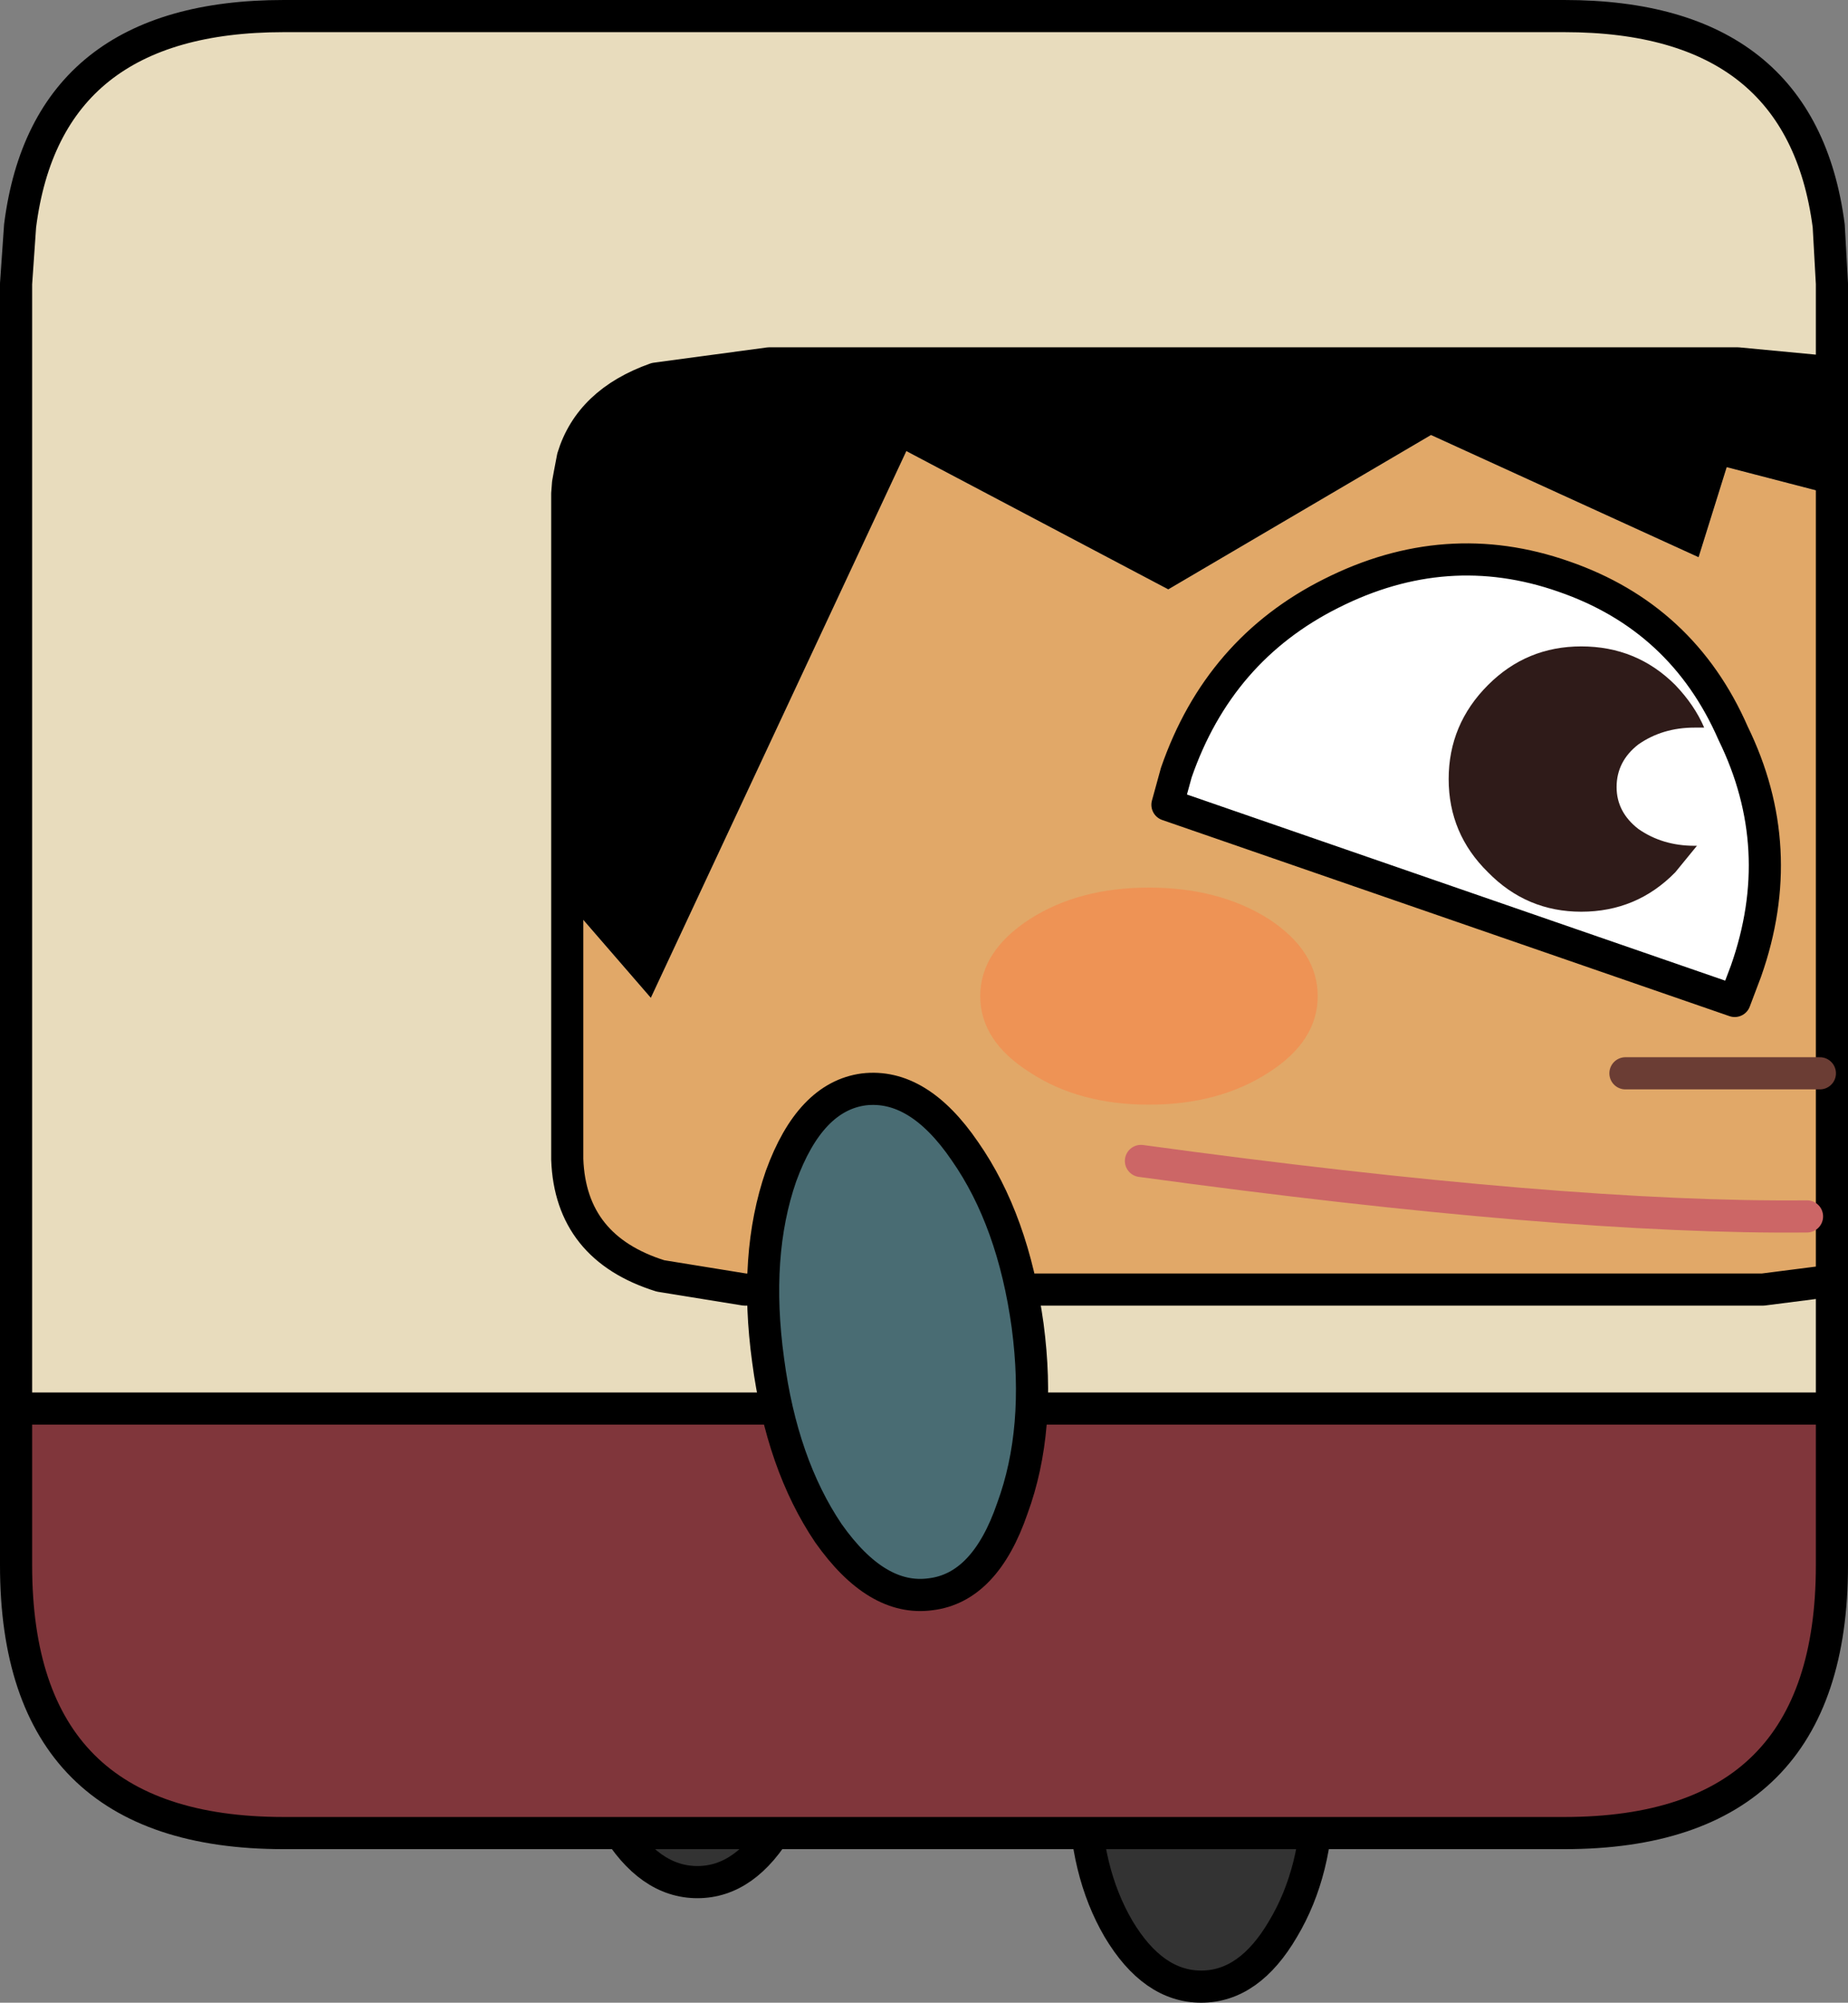 <?xml version="1.0" encoding="UTF-8" standalone="no"?>
<svg xmlns:xlink="http://www.w3.org/1999/xlink" height="124.55px" width="115.0px" xmlns="http://www.w3.org/2000/svg">
  <rect width="100%" height="100%" fill="#808080" stroke="none"/>
  <g transform="matrix(1.0, 0.0, 0.0, 1.0, 58.05, 65.6)">
    <path d="M-19.8 47.85 Q-21.9 44.25 -21.9 39.2 -21.9 34.15 -19.8 30.55 -17.65 26.95 -14.65 26.95 -11.65 26.95 -9.55 30.55 -7.4 34.15 -7.4 39.2 -7.4 44.25 -9.55 47.85 -11.65 51.45 -14.65 51.45 -17.65 51.45 -19.8 47.85" fill="#333333" fill-rule="evenodd" stroke="none"/>
    <path d="M-19.8 47.85 Q-17.65 51.45 -14.65 51.45 -11.65 51.45 -9.55 47.85 -7.4 44.25 -7.4 39.2 -7.4 34.15 -9.55 30.55 -11.65 26.95 -14.65 26.95 -17.65 26.95 -19.8 30.55 -21.9 34.15 -21.9 39.2 -21.9 44.25 -19.8 47.85 Z" fill="none" stroke="#000000" stroke-linecap="round" stroke-linejoin="round" stroke-width="2.0"/>
    <path d="M9.45 45.7 Q9.45 40.65 11.55 37.05 13.7 33.45 16.7 33.45 19.7 33.45 21.8 37.05 23.95 40.65 23.95 45.7 23.95 50.75 21.8 54.35 19.7 57.95 16.7 57.95 13.7 57.95 11.55 54.35 9.45 50.75 9.45 45.7" fill="#333333" fill-rule="evenodd" stroke="none"/>
    <path d="M9.45 45.7 Q9.45 50.75 11.55 54.35 13.7 57.95 16.7 57.95 19.7 57.95 21.8 54.35 23.95 50.75 23.95 45.7 23.95 40.65 21.8 37.05 19.7 33.45 16.7 33.45 13.7 33.45 11.55 37.05 9.45 40.65 9.45 45.7 Z" fill="none" stroke="#000000" stroke-linecap="round" stroke-linejoin="round" stroke-width="2.0"/>
    <path d="M-22.75 -9.55 L-17.55 -3.55 -1.65 -37.55 14.65 -28.95 31.0 -38.55 47.65 -30.95 49.4 -36.55 55.95 -34.85 55.95 14.05 51.65 14.6 -11.7 14.6 -16.95 13.75 -11.7 14.6 -16.95 14.6 -16.95 13.75 Q-22.55 12.0 -22.75 6.5 L-22.75 -9.55 M-22.4 -37.15 L-22.6 -36.1 -22.7 -35.55 -22.75 -34.9 -23.05 -37.05 -22.4 -37.15" fill="#e1a868" fill-rule="evenodd" stroke="none"/>
    <path d="M-57.05 22.0 L55.95 22.0 55.95 31.75 Q55.95 48.4 39.3 48.4 L-40.4 48.4 Q-57.05 48.4 -57.05 31.75 L-57.05 22.0" fill="#80363b" fill-rule="evenodd" stroke="none"/>
    <path d="M-22.75 -9.55 L-22.75 6.5 Q-22.55 12.0 -16.95 13.75 L-16.95 14.6 -11.7 14.6 51.65 14.6 55.95 14.05 55.95 22.0 -57.05 22.0 -57.05 -47.95 -56.8 -51.55 Q-55.15 -64.6 -40.4 -64.6 L39.3 -64.6 Q54.05 -64.6 55.75 -51.55 L55.95 -47.95 55.95 -42.4 55.9 -42.45 50.1 -43.0 -10.2 -43.0 -17.25 -42.05 Q-21.35 -40.6 -22.4 -37.15 L-23.05 -37.05 -22.75 -34.9 -22.75 -9.55" fill="#e8dcbd" fill-rule="evenodd" stroke="none"/>
    <path d="M55.95 -34.85 L49.4 -36.55 47.65 -30.95 31.0 -38.55 14.65 -28.95 -1.65 -37.55 -17.55 -3.55 -22.75 -9.55 -22.75 -34.9 -22.7 -35.55 -22.6 -36.1 -22.4 -37.15 Q-21.35 -40.6 -17.25 -42.05 L-10.2 -43.0 50.1 -43.0 55.9 -42.45 55.95 -42.4 55.95 -34.85" fill="#000000" fill-rule="evenodd" stroke="none"/>
    <path d="M-22.75 -9.55 L-22.75 6.5 Q-22.55 12.0 -16.95 13.75 L-11.7 14.6 51.65 14.6 55.95 14.05 55.95 -34.85 55.95 -42.4 55.9 -42.45 50.1 -43.0 -10.2 -43.0 -17.25 -42.05 Q-21.35 -40.6 -22.4 -37.15 L-22.6 -36.1 -22.7 -35.55 -22.75 -34.9 -22.75 -9.55 M55.95 -42.4 L55.95 -47.95 55.75 -51.55 Q54.05 -64.6 39.3 -64.6 L-40.4 -64.6 Q-55.15 -64.6 -56.8 -51.55 L-57.05 -47.95 -57.05 22.0 55.95 22.0 55.95 14.05 M55.95 22.0 L55.95 31.75 Q55.95 48.4 39.3 48.4 L-40.4 48.4 Q-57.05 48.4 -57.05 31.75 L-57.05 22.0" fill="none" stroke="#000000" stroke-linecap="round" stroke-linejoin="round" stroke-width="2.0"/>
    <path d="M39.25 -29.75 Q46.65 -27.2 49.8 -20.0 53.3 -12.85 50.6 -5.2 L49.9 -3.35 14.6 -15.55 15.15 -17.55 Q17.8 -25.2 24.8 -28.7 31.95 -32.3 39.25 -29.75" fill="#ffffff" fill-rule="evenodd" stroke="none"/>
    <path d="M39.25 -29.75 Q46.65 -27.2 49.8 -20.0 53.3 -12.85 50.6 -5.2 L49.9 -3.35 14.6 -15.55 15.15 -17.55 Q17.8 -25.2 24.8 -28.7 31.95 -32.3 39.25 -29.75" fill="none" stroke="#000000" stroke-linecap="round" stroke-linejoin="round" stroke-width="2.0"/>
    <path d="M43.1 1.15 L55.2 1.15" fill="none" stroke="#6b3d34" stroke-linecap="round" stroke-linejoin="round" stroke-width="2.0"/>
    <path d="M40.35 -8.9 Q36.95 -8.9 34.55 -11.35 32.1 -13.75 32.1 -17.15 32.1 -20.55 34.55 -23.0 36.95 -25.4 40.35 -25.4 43.8 -25.4 46.2 -23.0 47.4 -21.75 48.0 -20.35 L47.4 -20.35 Q45.4 -20.35 43.9 -19.3 42.55 -18.25 42.55 -16.65 42.55 -15.1 43.9 -14.05 45.4 -13.0 47.4 -13.0 L47.55 -13.0 46.2 -11.35 Q43.8 -8.9 40.35 -8.9" fill="#2f1b19" fill-rule="evenodd" stroke="none"/>
    <path d="M20.9 -8.45 Q23.95 -6.45 23.95 -3.65 23.95 -0.85 20.9 1.1 17.8 3.1 13.45 3.1 9.1 3.1 6.05 1.1 2.95 -0.85 2.95 -3.65 2.95 -6.45 6.05 -8.45 9.1 -10.4 13.45 -10.4 17.8 -10.4 20.9 -8.45" fill="#ee9355" fill-rule="evenodd" stroke="none"/>
    <path d="M54.4 10.05 Q39.3 10.2 12.95 6.6" fill="none" stroke="#cc6666" stroke-linecap="round" stroke-linejoin="round" stroke-width="2.0"/>
    <path d="M2.0 6.0 Q5.0 10.3 5.9 16.85 6.75 23.3 4.95 28.2 3.25 33.15 -0.15 33.55 -3.5 34.0 -6.5 29.75 -9.4 25.45 -10.25 19.0 -11.15 12.45 -9.45 7.55 -7.65 2.6 -4.3 2.15 -0.9 1.75 2.0 6.0" fill="#496c73" fill-rule="evenodd" stroke="none"/>
    <path d="M2.0 6.0 Q-0.9 1.75 -4.3 2.15 -7.65 2.6 -9.45 7.55 -11.15 12.45 -10.25 19.0 -9.4 25.45 -6.5 29.75 -3.5 34.0 -0.15 33.55 3.25 33.15 4.95 28.2 6.75 23.3 5.9 16.85 5.0 10.3 2.0 6.0 Z" fill="none" stroke="#000000" stroke-linecap="round" stroke-linejoin="round" stroke-width="2.0"/>
  </g>
</svg>
